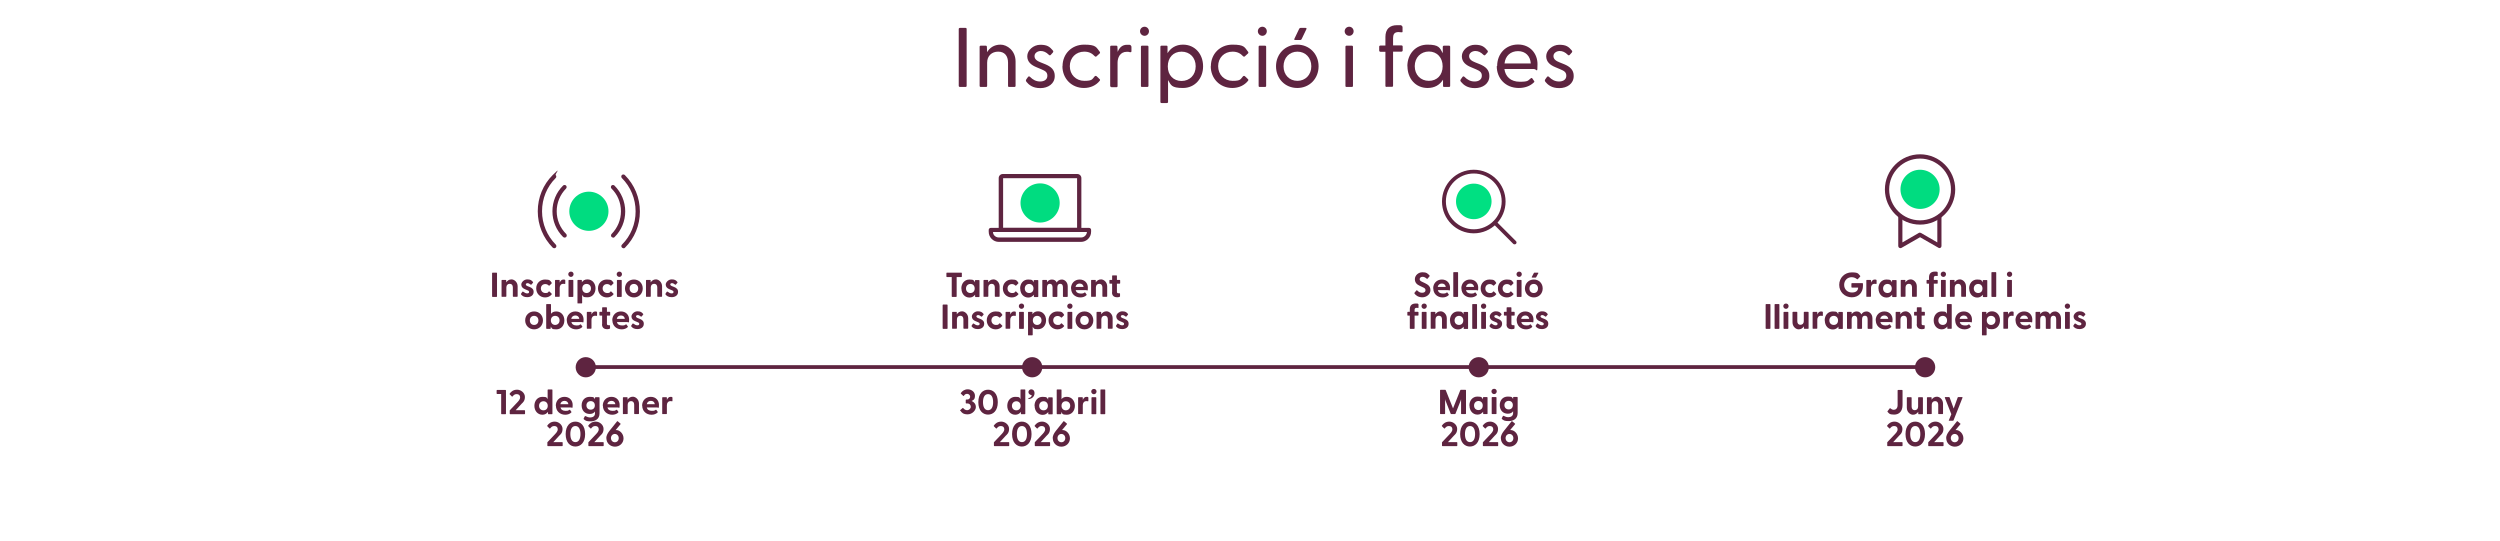 <?xml version="1.0" encoding="UTF-8"?> <svg xmlns="http://www.w3.org/2000/svg" id="Capa_1" version="1.1" viewBox="0 0 1926.5 416.7"><defs><style> .st0 { fill: #5e2440; } .st1 { fill: #00dc80; } .st2 { isolation: isolate; } .st3 { fill: #5e2340; } .st4 { fill: #00e082; } </style></defs><g><rect class="st0" x="446.5" y="281.4" width="1040" height="2.9"></rect><g class="st2"><g class="st2"><path class="st0" d="M379.6,228.8c-.2,0-.4-.2-.4-.4v-17.9c0-.2.2-.4.4-.4h3c.2,0,.4.2.4.4v17.9c0,.2-.2.4-.4.4h-3Z"></path><path class="st0" d="M386.9,228.8c-.2,0-.4-.2-.4-.4v-12.3c0-.2.2-.4.4-.4h2.8c.2,0,.4.1.4.4v1.5c.9-1.3,2.1-2.3,4.1-2.3s4.7,2,4.7,5.4v7.6c0,.2-.2.4-.4.4h-2.9c-.2,0-.4-.2-.4-.4v-6.8c0-1.8-.9-2.8-2.4-2.8s-2.6,1-2.6,2.8v6.8c0,.2-.2.4-.4.4h-2.9Z"></path><path class="st0" d="M401.6,227c-.2-.2-.1-.5,0-.8l.9-1.3c.2-.3.5-.3.7-.1,1.1.8,2,1.3,3,1.3s1.5-.3,1.5-1.1-.4-1-1.4-1.4l-1.7-.7c-1.7-.7-2.9-1.8-2.9-3.6s2.1-4,4.6-4,3.3.7,4.4,2c.2.2.1.4,0,.6l-1.2,1.4c-.2.2-.4.2-.6,0-.9-.7-1.6-1.1-2.4-1.1s-1.3.5-1.3,1,.5,1,1.3,1.3l1.8.7c1.7.7,3,1.8,2.9,3.8,0,2.6-2.3,4-4.9,4s-3.8-.9-4.9-2.2Z"></path><path class="st0" d="M413.2,222.2c0-3.9,2.9-6.8,6.8-6.8s4,.9,5.1,2.4c.2.2.1.4,0,.6l-1.6,1.6c-.2.2-.5.2-.7,0-.7-.7-1.5-1.1-2.6-1.1-2.1,0-3.4,1.5-3.4,3.4s1.4,3.5,3.5,3.5,1.8-.4,2.5-1.1c.2-.2.5-.2.7,0l1.6,1.6c.2.2.2.4,0,.6-1.1,1.4-2.9,2.3-5,2.3-4,0-6.9-3-6.9-6.9Z"></path><path class="st0" d="M428.1,228.8c-.2,0-.4-.2-.4-.4v-12.3c0-.2.2-.4.4-.4h2.8c.2,0,.4.1.4.4v1.7c.6-1.4,1.4-2.4,2.9-2.4s1,.2,1.2.3c.2.1.2.3.2.5v2.3c0,.3-.2.4-.5.3-.3,0-.6-.1-1-.1-1.8,0-2.8,1.3-2.8,3.1v6.5c0,.2-.2.4-.4.4h-2.9Z"></path><path class="st0" d="M437.9,211.3c0-1.1.9-2,2.1-2s2,.9,2,2-.9,2.1-2,2.1-2.1-.9-2.1-2.1ZM438.5,228.8c-.2,0-.4-.2-.4-.4v-12.3c0-.2.2-.4.4-.4h2.9c.2,0,.4.2.4.4v12.3c0,.2-.2.4-.4.4h-2.9Z"></path><path class="st0" d="M445.4,233.9c-.2,0-.4-.2-.4-.4v-17.4c0-.2.2-.4.4-.4h2.6c.2,0,.4.2.4.4v1.4c.9-1.4,2.3-2.2,4.3-2.2,3.7,0,6.2,3,6.2,6.9s-2.5,6.9-6.2,6.9-3.2-.7-4.1-1.9v6.2c0,.2-.2.4-.4.4h-2.9ZM455.4,222.3c0-2.1-1.4-3.5-3.4-3.5s-3.3,1.4-3.3,3.5,1.4,3.5,3.3,3.5,3.4-1.4,3.4-3.5Z"></path><path class="st0" d="M460.8,222.2c0-3.9,2.9-6.8,6.8-6.8s4,.9,5.1,2.4c.2.2.1.4,0,.6l-1.6,1.6c-.2.2-.5.2-.7,0-.7-.7-1.5-1.1-2.6-1.1-2.1,0-3.4,1.5-3.4,3.4s1.4,3.5,3.5,3.5,1.8-.4,2.5-1.1c.2-.2.5-.2.7,0l1.6,1.6c.2.2.2.4,0,.6-1.1,1.4-2.9,2.3-5,2.3-4,0-6.9-3-6.9-6.9Z"></path><path class="st0" d="M475.2,211.3c0-1.1.9-2,2.1-2s2,.9,2,2-.9,2.1-2,2.1-2.1-.9-2.1-2.1ZM475.8,228.8c-.2,0-.4-.2-.4-.4v-12.3c0-.2.2-.4.4-.4h2.9c.2,0,.4.2.4.4v12.3c0,.2-.2.4-.4.4h-2.9Z"></path><path class="st0" d="M481.6,222.3c0-3.9,2.9-6.9,6.9-6.9s6.8,3,6.8,6.9-2.9,6.9-6.8,6.9-6.9-3-6.9-6.9ZM491.8,222.3c0-2.1-1.4-3.5-3.3-3.5s-3.3,1.3-3.3,3.5,1.4,3.5,3.3,3.5,3.3-1.3,3.3-3.5Z"></path><path class="st0" d="M498.2,228.8c-.2,0-.4-.2-.4-.4v-12.3c0-.2.2-.4.4-.4h2.8c.2,0,.4.1.4.4v1.5c.9-1.3,2.1-2.3,4.1-2.3s4.7,2,4.7,5.4v7.6c0,.2-.2.4-.4.4h-2.9c-.2,0-.4-.2-.4-.4v-6.8c0-1.8-.9-2.8-2.4-2.8s-2.6,1-2.6,2.8v6.8c0,.2-.2.4-.4.4h-2.9Z"></path><path class="st0" d="M512.9,227c-.2-.2-.1-.5,0-.8l.9-1.3c.2-.3.5-.3.7-.1,1.1.8,2,1.3,3,1.3s1.5-.3,1.5-1.1-.4-1-1.4-1.4l-1.7-.7c-1.7-.7-2.9-1.8-2.9-3.6s2.1-4,4.6-4,3.3.7,4.4,2c.2.2.1.4,0,.6l-1.2,1.4c-.2.2-.4.2-.6,0-.9-.7-1.6-1.1-2.4-1.1s-1.3.5-1.3,1,.5,1,1.3,1.3l1.8.7c1.7.7,3,1.8,2.9,3.8,0,2.6-2.3,4-4.9,4s-3.8-.9-4.9-2.2Z"></path></g><g class="st2"><path class="st0" d="M404.7,246.9c0-3.9,2.9-6.9,6.9-6.9s6.8,3,6.8,6.9-2.9,6.9-6.8,6.9-6.9-3-6.9-6.9ZM414.9,246.9c0-2.1-1.4-3.5-3.3-3.5s-3.3,1.3-3.3,3.5,1.4,3.5,3.3,3.5,3.3-1.3,3.3-3.5Z"></path><path class="st0" d="M424.4,251.6v1.4c0,.2-.2.4-.5.4h-2.6c-.2,0-.4-.2-.4-.4v-18.3c0-.2.2-.4.4-.4h2.9c.2,0,.4.2.4.4v7.1c.9-1.2,2.2-1.8,4.1-1.8,3.7,0,6.2,3,6.2,6.9s-2.5,6.9-6.2,6.9-3.4-.8-4.3-2.2ZM431.2,246.9c0-2.1-1.4-3.5-3.4-3.5s-3.3,1.4-3.3,3.5,1.4,3.5,3.3,3.5,3.4-1.4,3.4-3.5Z"></path><path class="st0" d="M436.7,246.8c0-3.8,2.7-6.8,6.7-6.8s6.3,2.9,6.3,6.2-.3,2-1.4,2h-8c.4,1.7,1.8,2.6,3.9,2.6s2-.2,3-.8c.2-.1.3,0,.5.1l1,1.4c.1.2.1.4-.1.6-1.1,1.1-2.8,1.7-4.6,1.7-4.3,0-7.2-3-7.2-6.9ZM446.4,245.7c-.2-1.7-1.4-2.6-3-2.6s-2.9.9-3.2,2.6h6.2Z"></path><path class="st0" d="M452.6,253.4c-.2,0-.4-.2-.4-.4v-12.3c0-.2.2-.4.4-.4h2.8c.2,0,.4.1.4.4v1.7c.6-1.4,1.4-2.4,2.9-2.4s1,.2,1.2.3c.2.1.2.3.2.5v2.3c0,.3-.2.4-.5.3-.3,0-.6-.1-1-.1-1.8,0-2.8,1.3-2.8,3.1v6.5c0,.2-.2.4-.4.4h-2.9Z"></path><path class="st0" d="M464,249.9v-6.7h-1.7c-.2,0-.4-.2-.4-.4v-2.1c0-.2.2-.4.4-.4h1.7v-3.1c0-.2.2-.4.4-.4h2.9c.2,0,.4.2.4.4v3.1h2.1c.2,0,.4.2.4.4v2.1c0,.2-.2.4-.4.4h-2.1v6.3c0,.8.5,1.1,1.1,1.1s.5,0,.8,0c.3,0,.5.1.5.4v1.9c0,.6-1.3.8-2.2.8-2.1,0-4-1-4-3.8Z"></path><path class="st0" d="M471.8,246.8c0-3.8,2.7-6.8,6.7-6.8s6.3,2.9,6.3,6.2-.3,2-1.4,2h-8c.4,1.7,1.8,2.6,3.9,2.6s2-.2,3-.8c.2-.1.3,0,.5.1l1,1.4c.1.2.1.4-.1.6-1.1,1.1-2.8,1.7-4.6,1.7-4.3,0-7.2-3-7.2-6.9ZM481.5,245.7c-.2-1.7-1.4-2.6-3-2.6s-2.9.9-3.2,2.6h6.2Z"></path><path class="st0" d="M486.5,251.6c-.2-.2-.1-.5,0-.8l.9-1.3c.2-.3.5-.3.7-.1,1.1.8,2,1.3,3,1.3s1.5-.3,1.5-1.1-.4-1-1.4-1.4l-1.7-.7c-1.7-.7-2.9-1.8-2.9-3.6s2.1-4,4.6-4,3.3.7,4.4,2c.2.2.1.4,0,.6l-1.2,1.4c-.2.2-.4.2-.6,0-.9-.7-1.6-1.1-2.4-1.1s-1.3.5-1.3,1,.5,1,1.3,1.3l1.8.7c1.7.7,3,1.8,2.9,3.8,0,2.6-2.3,4-4.9,4s-3.8-.9-4.9-2.2Z"></path></g></g><g class="st2"><g class="st2"><path class="st0" d="M386.6,319.2c-.2,0-.4-.2-.4-.4v-15.2h-3.1c-.2,0-.4-.2-.4-.4v-2.3c0-.2.2-.4.4-.4h6.4c.2,0,.4.2.4.4v17.9c0,.2-.2.4-.4.4h-2.9Z"></path><path class="st0" d="M393.2,319.2c-.2,0-.4-.2-.4-.4v-2.3c0-.2,0-.3.2-.5l5.6-5.9c.8-.9,2.2-2.2,2.2-3.9s-1.1-2.5-2.7-2.5-2.4.9-3.1,1.8c-.2.2-.4.2-.6,0l-1.6-1.6c-.2-.2-.2-.4,0-.6,1-1.5,2.8-3,5.7-3s6,2.4,6,5.6-1.7,4.4-2.5,5.2l-4.6,5h6.8c.2,0,.4.2.4.4v2.3c0,.2-.2.4-.4.4h-10.8Z"></path><path class="st0" d="M411.8,312.7c0-3.9,2.5-6.9,6.2-6.9s3.2.7,4,1.8v-7.1c0-.2.2-.4.4-.4h2.9c.2,0,.4.2.4.4v18.3c0,.2-.2.4-.4.4h-2.6c-.2,0-.4-.2-.4-.4v-1.4c-1,1.3-2.4,2.2-4.3,2.2-3.7,0-6.2-3-6.2-6.9ZM422.1,312.7c0-2.1-1.4-3.5-3.3-3.5s-3.4,1.4-3.4,3.5,1.4,3.5,3.4,3.5,3.3-1.4,3.3-3.5Z"></path><path class="st0" d="M428.3,312.6c0-3.8,2.7-6.8,6.7-6.8s6.3,2.9,6.3,6.2-.3,2-1.4,2h-8c.4,1.7,1.8,2.6,3.9,2.6s2-.2,3-.8c.2-.1.3,0,.5.1l1,1.4c.1.2.1.4-.1.6-1.1,1.1-2.8,1.7-4.6,1.7-4.3,0-7.2-3-7.2-6.9ZM438,311.5c-.2-1.7-1.4-2.6-3-2.6s-2.9.9-3.2,2.6h6.2Z"></path><path class="st0" d="M450,323.2c-.3-.2-.3-.5-.2-.8l.8-1.5c.1-.3.4-.4.7-.2,1.1.6,2.3,1,3.5,1,1.8,0,3.7-.8,3.7-3.2v-1.4c-.8,1.2-2.2,1.9-4.1,1.9-3.7,0-6.2-2.7-6.2-6.6s2.5-6.6,6.2-6.6,3.3.7,4.1,1.9v-1.2c0-.2.2-.4.5-.4h2.6c.2,0,.4.2.4.4v12c0,4.7-3.7,6.2-6.9,6.2s-3.8-.5-5.1-1.5ZM458.4,312.4c0-2-1.3-3.3-3.2-3.3s-3.3,1.3-3.3,3.3,1.4,3.3,3.3,3.3,3.2-1.3,3.2-3.3Z"></path><path class="st0" d="M464.5,312.6c0-3.8,2.7-6.8,6.7-6.8s6.3,2.9,6.3,6.2-.3,2-1.4,2h-8c.4,1.7,1.8,2.6,3.9,2.6s2-.2,3-.8c.2-.1.3,0,.5.1l1,1.4c.1.2.1.4-.1.6-1.1,1.1-2.8,1.7-4.6,1.7-4.3,0-7.2-3-7.2-6.9ZM474.2,311.5c-.2-1.7-1.4-2.6-3-2.6s-2.9.9-3.2,2.6h6.2Z"></path><path class="st0" d="M480.4,319.2c-.2,0-.4-.2-.4-.4v-12.3c0-.2.2-.4.4-.4h2.8c.2,0,.4.1.4.4v1.5c.9-1.3,2.1-2.3,4.1-2.3s4.7,2,4.7,5.4v7.6c0,.2-.2.4-.4.4h-2.9c-.2,0-.4-.2-.4-.4v-6.8c0-1.8-.9-2.8-2.4-2.8s-2.6,1-2.6,2.8v6.8c0,.2-.2.4-.4.4h-2.9Z"></path><path class="st0" d="M494.8,312.6c0-3.8,2.7-6.8,6.7-6.8s6.3,2.9,6.3,6.2-.3,2-1.4,2h-8c.4,1.7,1.8,2.6,3.9,2.6s2-.2,3-.8c.2-.1.3,0,.5.1l1,1.4c.1.2.1.4-.1.6-1.1,1.1-2.8,1.7-4.6,1.7-4.3,0-7.2-3-7.2-6.9ZM504.6,311.5c-.2-1.7-1.4-2.6-3-2.6s-2.9.9-3.2,2.6h6.2Z"></path><path class="st0" d="M510.7,319.2c-.2,0-.4-.2-.4-.4v-12.3c0-.2.2-.4.4-.4h2.8c.2,0,.4.1.4.4v1.7c.6-1.4,1.4-2.4,2.9-2.4s1,.2,1.2.3c.2.1.2.3.2.5v2.3c0,.3-.2.4-.5.3-.3,0-.6-.1-1-.1-1.8,0-2.8,1.3-2.8,3.1v6.5c0,.2-.2.4-.4.4h-2.9Z"></path></g><g class="st2"><path class="st0" d="M422.2,343.8c-.2,0-.4-.2-.4-.4v-2.3c0-.2,0-.3.2-.5l5.6-5.9c.8-.9,2.2-2.2,2.2-3.9s-1.1-2.5-2.7-2.5-2.4.9-3.1,1.8c-.2.2-.4.2-.6,0l-1.6-1.6c-.2-.2-.2-.4,0-.6,1-1.5,2.8-3,5.7-3s6,2.4,6,5.6-1.7,4.4-2.5,5.2l-4.6,5h6.8c.2,0,.4.2.4.4v2.3c0,.2-.2.4-.4.4h-10.8Z"></path><path class="st0" d="M435.9,334.5c0-6.7,3.6-9.6,7.5-9.6s7.5,2.9,7.5,9.6-3.6,9.6-7.5,9.6-7.5-2.9-7.5-9.6ZM447.3,334.5c0-3.6-1.2-6.2-3.9-6.2s-3.9,2.6-3.9,6.2,1.2,6.2,3.9,6.2,3.9-2.6,3.9-6.2Z"></path><path class="st0" d="M453.8,343.8c-.2,0-.4-.2-.4-.4v-2.3c0-.2,0-.3.2-.5l5.6-5.9c.8-.9,2.2-2.2,2.2-3.9s-1.1-2.5-2.7-2.5-2.4.9-3.1,1.8c-.2.2-.4.2-.6,0l-1.6-1.6c-.2-.2-.2-.4,0-.6,1-1.5,2.8-3,5.7-3s6,2.4,6,5.6-1.7,4.4-2.5,5.2l-4.6,5h6.8c.2,0,.4.2.4.4v2.3c0,.2-.2.4-.4.4h-10.8Z"></path><path class="st0" d="M467.2,337.7c0-1.7.7-3.4,2.3-5.5l6-7.5c.2-.2.3-.3.6,0l2,1.7c.2.2.3.3,0,.6l-3.7,4.4c.1,0,.3,0,.5,0,2.7,0,5.6,2.8,5.6,6.4s-2.9,6.4-6.6,6.4-6.6-2.8-6.6-6.4ZM476.8,337.6c0-1.8-1.3-3.2-3-3.2s-3,1.4-3,3.2,1.3,3.2,3,3.2,3-1.3,3-3.2Z"></path></g></g><g><path class="st0" d="M833.1,186.4h-63.4c-4.3,0-7.8-3.5-7.8-7.8v-1.4c0-.9.7-1.6,1.6-1.6h6.1v-38.4c0-1.7,1.4-3.1,3.1-3.1h57.5c1.7,0,3.1,1.4,3.1,3.1v38.4h5.9c.9,0,1.6.7,1.6,1.6v1.4c0,4.3-3.5,7.8-7.8,7.8h.1ZM765.2,178.8c0,2.4,2.1,4.2,4.5,4.2h63.4c2.4,0,4.3-1.9,4.5-4.2h-72.4ZM773,175.5h57v-38.2h-57v38.2Z"></path><path class="st1" d="M801.5,171.5c8.3,0,15.1-6.8,15.1-15.1s-6.8-15.1-15.1-15.1-15.1,6.8-15.1,15.1,6.8,15.1,15.1,15.1Z"></path></g><g class="st2"><g class="st2"><path class="st0" d="M1090,226.2c-.1-.2-.1-.4,0-.6l1.5-1.8c.2-.2.4-.2.6,0,1.2,1.2,2.2,1.8,3.8,1.8s2.6-.7,2.6-2-.9-1.7-2.2-2.3l-2.3-1.1c-2-.9-3.7-2.3-3.7-5.1s2.6-5.3,5.8-5.3,4,.9,5.5,2.5c.2.2.2.4,0,.6l-1.5,1.8c-.2.2-.4.3-.6.1-1.1-1-2.1-1.5-3.3-1.5s-2.2.7-2.2,1.8.7,1.5,2.2,2.2l1.9.9c2,1,4.2,2.2,4.2,5.4s-3.1,5.5-6.2,5.5-5-1.4-6.1-2.9Z"></path><path class="st0" d="M1104.4,222.2c0-3.8,2.7-6.8,6.7-6.8s6.3,2.9,6.3,6.2-.3,2-1.4,2h-8c.4,1.7,1.8,2.6,3.9,2.6s2-.2,3-.8c.2-.1.3,0,.5.1l1,1.4c.1.2.1.4-.1.6-1.1,1.1-2.8,1.7-4.6,1.7-4.3,0-7.2-3-7.2-6.9ZM1114.1,221.1c-.2-1.7-1.4-2.6-3-2.6s-2.9.9-3.2,2.6h6.2Z"></path><path class="st0" d="M1120.3,228.8c-.2,0-.4-.2-.4-.4v-18.3c0-.2.2-.4.4-.4h2.9c.2,0,.4.2.4.4v18.3c0,.2-.2.4-.4.4h-2.9Z"></path><path class="st0" d="M1126.1,222.2c0-3.8,2.7-6.8,6.7-6.8s6.3,2.9,6.3,6.2-.3,2-1.4,2h-8c.4,1.7,1.8,2.6,3.9,2.6s2-.2,3-.8c.2-.1.3,0,.5.1l1,1.4c.1.2.1.4-.1.6-1.1,1.1-2.8,1.7-4.6,1.7-4.3,0-7.2-3-7.2-6.9ZM1135.9,221.1c-.2-1.7-1.4-2.6-3-2.6s-2.9.9-3.2,2.6h6.2Z"></path><path class="st0" d="M1141,222.2c0-3.9,2.9-6.8,6.8-6.8s4,.9,5.1,2.4c.2.2.1.4,0,.6l-1.6,1.6c-.2.2-.5.2-.7,0-.7-.7-1.5-1.1-2.6-1.1-2.1,0-3.4,1.5-3.4,3.4s1.4,3.5,3.5,3.5,1.8-.4,2.5-1.1c.2-.2.5-.2.7,0l1.6,1.6c.2.2.2.4,0,.6-1.1,1.4-2.9,2.3-5,2.3-4,0-6.9-3-6.9-6.9Z"></path><path class="st0" d="M1154.3,222.2c0-3.9,2.9-6.8,6.8-6.8s4,.9,5.1,2.4c.2.2.1.4,0,.6l-1.6,1.6c-.2.2-.5.2-.7,0-.7-.7-1.5-1.1-2.6-1.1-2.1,0-3.4,1.5-3.4,3.4s1.4,3.5,3.5,3.5,1.8-.4,2.5-1.1c.2-.2.5-.2.7,0l1.6,1.6c.2.2.2.4,0,.6-1.1,1.4-2.9,2.3-5,2.3-4,0-6.9-3-6.9-6.9Z"></path><path class="st0" d="M1168.6,211.3c0-1.1.9-2,2.1-2s2,.9,2,2-.9,2.1-2,2.1-2.1-.9-2.1-2.1ZM1169.2,228.8c-.2,0-.4-.2-.4-.4v-12.3c0-.2.2-.4.4-.4h2.9c.2,0,.4.2.4.4v12.3c0,.2-.2.4-.4.4h-2.9Z"></path><path class="st0" d="M1175.1,222.3c0-3.9,2.9-6.9,6.9-6.9s6.8,3,6.8,6.9-2.9,6.9-6.8,6.9-6.9-3-6.9-6.9ZM1185.2,222.3c0-2.1-1.4-3.5-3.3-3.5s-3.3,1.3-3.3,3.5,1.4,3.5,3.3,3.5,3.3-1.3,3.3-3.5ZM1180.7,213.9c-.3,0-.5-.2-.3-.5l1.6-3c.1-.2.2-.3.5-.3h2.6c.3,0,.5.2.3.5l-1.6,3c-.1.2-.2.3-.5.3h-2.6Z"></path></g><g class="st2"><path class="st0" d="M1086.8,253.4c-.2,0-.4-.2-.4-.4v-9.8h-1.5c-.2,0-.4-.2-.4-.4v-2.1c0-.2.2-.4.4-.4h1.5v-2c0-3,1.7-4.4,4.5-4.4s1.3,0,2,.4c.2,0,.2.2.2.4v2.4c0,.2-.2.2-.3.2-.4,0-.8-.1-1.1-.1-1.3,0-1.6.7-1.6,1.6v1.5h2.6c.2,0,.4.2.4.4v2.1c0,.2-.2.4-.4.4h-2.6v9.8c0,.2-.2.4-.4.4h-2.9Z"></path><path class="st0" d="M1095.4,235.9c0-1.1.9-2,2.1-2s2,.9,2,2-.9,2.1-2,2.1-2.1-.9-2.1-2.1ZM1096,253.4c-.2,0-.4-.2-.4-.4v-12.3c0-.2.2-.4.4-.4h2.9c.2,0,.4.2.4.4v12.3c0,.2-.2.4-.4.4h-2.9Z"></path><path class="st0" d="M1102.9,253.4c-.2,0-.4-.2-.4-.4v-12.3c0-.2.2-.4.4-.4h2.8c.2,0,.4.1.4.4v1.5c.9-1.3,2.1-2.3,4.1-2.3s4.7,2,4.7,5.4v7.6c0,.2-.2.4-.4.4h-2.9c-.2,0-.4-.2-.4-.4v-6.8c0-1.8-.9-2.8-2.4-2.8s-2.6,1-2.6,2.8v6.8c0,.2-.2.4-.4.4h-2.9Z"></path><path class="st0" d="M1117.3,246.9c0-3.9,2.5-6.9,6.2-6.9s3.4.8,4.3,2.2v-1.4c0-.2.2-.4.5-.4h2.6c.2,0,.4.2.4.4v12.3c0,.2-.2.4-.4.4h-2.6c-.2,0-.4-.2-.4-.4v-1.4c-1,1.3-2.4,2.2-4.3,2.2-3.7,0-6.2-3-6.2-6.9ZM1127.6,246.9c0-2.1-1.4-3.5-3.3-3.5s-3.4,1.4-3.4,3.5,1.4,3.5,3.4,3.5,3.3-1.4,3.3-3.5Z"></path><path class="st0" d="M1134.9,253.4c-.2,0-.4-.2-.4-.4v-18.3c0-.2.2-.4.4-.4h2.9c.2,0,.4.2.4.4v18.3c0,.2-.2.4-.4.4h-2.9Z"></path><path class="st0" d="M1141.2,235.9c0-1.1.9-2,2.1-2s2,.9,2,2-.9,2.1-2,2.1-2.1-.9-2.1-2.1ZM1141.8,253.4c-.2,0-.4-.2-.4-.4v-12.3c0-.2.2-.4.4-.4h2.9c.2,0,.4.2.4.4v12.3c0,.2-.2.4-.4.4h-2.9Z"></path><path class="st0" d="M1147.9,251.6c-.2-.2-.1-.5,0-.8l.9-1.3c.2-.3.5-.3.7-.1,1.1.8,2,1.3,3,1.3s1.5-.3,1.5-1.1-.4-1-1.4-1.4l-1.7-.7c-1.7-.7-2.9-1.8-2.9-3.6s2.1-4,4.6-4,3.3.7,4.4,2c.2.2.1.4,0,.6l-1.2,1.4c-.2.2-.4.2-.6,0-.9-.7-1.6-1.1-2.4-1.1s-1.3.5-1.3,1,.5,1,1.3,1.3l1.8.7c1.7.7,3,1.8,2.9,3.8,0,2.6-2.3,4-4.9,4s-3.8-.9-4.9-2.2Z"></path><path class="st0" d="M1161,249.9v-6.7h-1.7c-.2,0-.4-.2-.4-.4v-2.1c0-.2.2-.4.4-.4h1.7v-3.1c0-.2.2-.4.4-.4h2.9c.2,0,.4.2.4.4v3.1h2.1c.2,0,.4.2.4.4v2.1c0,.2-.2.4-.4.4h-2.1v6.3c0,.8.5,1.1,1.1,1.1s.5,0,.8,0c.3,0,.5.1.5.4v1.9c0,.6-1.3.8-2.2.8-2.1,0-4-1-4-3.8Z"></path><path class="st0" d="M1168.7,246.8c0-3.8,2.7-6.8,6.7-6.8s6.3,2.9,6.3,6.2-.3,2-1.4,2h-8c.4,1.7,1.8,2.6,3.9,2.6s2-.2,3-.8c.2-.1.3,0,.5.1l1,1.4c.1.2.1.4-.1.6-1.1,1.1-2.8,1.7-4.6,1.7-4.3,0-7.2-3-7.2-6.9ZM1178.4,245.7c-.2-1.7-1.4-2.6-3-2.6s-2.9.9-3.2,2.6h6.2Z"></path><path class="st0" d="M1183.5,251.6c-.2-.2-.1-.5,0-.8l.9-1.3c.2-.3.5-.3.7-.1,1.1.8,2,1.3,3,1.3s1.5-.3,1.5-1.1-.4-1-1.4-1.4l-1.7-.7c-1.7-.7-2.9-1.8-2.9-3.6s2.1-4,4.6-4,3.3.7,4.4,2c.2.2.1.4,0,.6l-1.2,1.4c-.2.2-.4.2-.6,0-.9-.7-1.6-1.1-2.4-1.1s-1.3.5-1.3,1,.5,1,1.3,1.3l1.8.7c1.7.7,3,1.8,2.9,3.8,0,2.6-2.3,4-4.9,4s-3.8-.9-4.9-2.2Z"></path></g></g><g class="st2"><g class="st2"><path class="st0" d="M1454.6,317.5c-.2-.2-.2-.5,0-.7l1.6-2.1c.1-.2.4-.2.6,0,.5.4,1.3,1.1,2.6,1.1s2.9-1,2.9-3.6v-11.3c0-.2.2-.4.4-.4h3c.2,0,.4.2.4.4v11.2c0,5-2.8,7.4-6.5,7.4s-4-1-4.9-2Z"></path><path class="st0" d="M1469.4,314.1v-7.6c0-.2.2-.4.4-.4h2.9c.2,0,.4.2.4.4v6.8c0,1.8.9,2.8,2.4,2.8s2.6-1,2.6-2.8v-6.8c0-.2.2-.4.4-.4h2.9c.2,0,.4.2.4.4v12.3c0,.2-.2.4-.4.4h-2.8c-.2,0-.4-.1-.4-.4v-1.5c-.9,1.3-2.1,2.3-4.1,2.3s-4.7-2-4.7-5.4Z"></path><path class="st0" d="M1485.3,319.2c-.2,0-.4-.2-.4-.4v-12.3c0-.2.2-.4.4-.4h2.8c.2,0,.4.1.4.4v1.5c.9-1.3,2.1-2.3,4.1-2.3s4.7,2,4.7,5.4v7.6c0,.2-.2.4-.4.4h-2.9c-.2,0-.4-.2-.4-.4v-6.8c0-1.8-.9-2.8-2.4-2.8s-2.6,1-2.6,2.8v6.8c0,.2-.2.4-.4.4h-2.9Z"></path><path class="st0" d="M1502.1,324.3c-.3,0-.5-.2-.3-.5l1.9-4.6-5-12.7c-.1-.3,0-.5.3-.5h2.9c.2,0,.4.1.5.3l3.1,8.5,3.1-8.5c0-.2.3-.3.5-.3h2.9c.3,0,.4.2.3.5l-6.9,17.4c0,.2-.3.3-.5.3h-2.8Z"></path></g></g><g class="st2"><g class="st2"><path class="st0" d="M1417.3,219.5c0-5.5,4.3-9.6,9.6-9.6s4.9,1,6.5,2.6c.2.2.2.4,0,.7l-1.8,1.9c-.2.2-.4.2-.6,0-1.1-.9-2.5-1.5-4.1-1.5-3.3,0-5.8,2.5-5.8,5.9s2.5,5.9,6,5.9,4.7-1.7,4.8-3.8h-4.8c-.2,0-.4-.2-.4-.4v-2.6c0-.2.2-.4.4-.4h8.1c.2,0,.4.2.4.4v1.7c0,4.9-3.2,8.8-8.6,8.8s-9.7-4.1-9.7-9.6Z"></path><path class="st0" d="M1438.6,228.8c-.2,0-.4-.2-.4-.4v-12.3c0-.2.2-.4.4-.4h2.8c.2,0,.4.1.4.4v1.7c.6-1.4,1.4-2.4,2.9-2.4s1,.2,1.2.3c.2.1.2.3.2.5v2.3c0,.3-.2.4-.5.3-.3,0-.6-.1-1-.1-1.8,0-2.8,1.3-2.8,3.1v6.5c0,.2-.2.4-.4.4h-2.9Z"></path><path class="st0" d="M1447.5,222.3c0-3.9,2.5-6.9,6.2-6.9s3.4.8,4.3,2.2v-1.4c0-.2.2-.4.5-.4h2.6c.2,0,.4.2.4.4v12.3c0,.2-.2.4-.4.4h-2.6c-.2,0-.4-.2-.4-.4v-1.4c-1,1.3-2.4,2.2-4.3,2.2-3.7,0-6.2-3-6.2-6.9ZM1457.8,222.3c0-2.1-1.4-3.5-3.3-3.5s-3.4,1.4-3.4,3.5,1.4,3.5,3.4,3.5,3.3-1.4,3.3-3.5Z"></path><path class="st0" d="M1465.1,228.8c-.2,0-.4-.2-.4-.4v-12.3c0-.2.2-.4.4-.4h2.8c.2,0,.4.1.4.4v1.5c.9-1.3,2.1-2.3,4.1-2.3s4.7,2,4.7,5.4v7.6c0,.2-.2.4-.4.4h-2.9c-.2,0-.4-.2-.4-.4v-6.8c0-1.8-.9-2.8-2.4-2.8s-2.6,1-2.6,2.8v6.8c0,.2-.2.4-.4.4h-2.9Z"></path><path class="st0" d="M1486.9,228.8c-.2,0-.4-.2-.4-.4v-9.8h-1.5c-.2,0-.4-.2-.4-.4v-2.1c0-.2.2-.4.4-.4h1.5v-2c0-3,1.7-4.4,4.5-4.4s1.3,0,2,.4c.2,0,.2.2.2.4v2.4c0,.2-.2.2-.3.2-.4,0-.8-.1-1.1-.1-1.3,0-1.6.7-1.6,1.6v1.5h2.6c.2,0,.4.2.4.4v2.1c0,.2-.2.4-.4.4h-2.6v9.8c0,.2-.2.4-.4.4h-2.9Z"></path><path class="st0" d="M1495.5,211.3c0-1.1.9-2,2.1-2s2,.9,2,2-.9,2.1-2,2.1-2.1-.9-2.1-2.1ZM1496.1,228.8c-.2,0-.4-.2-.4-.4v-12.3c0-.2.2-.4.4-.4h2.9c.2,0,.4.2.4.4v12.3c0,.2-.2.4-.4.4h-2.9Z"></path><path class="st0" d="M1503,228.8c-.2,0-.4-.2-.4-.4v-12.3c0-.2.2-.4.4-.4h2.8c.2,0,.4.1.4.4v1.5c.9-1.3,2.1-2.3,4.1-2.3s4.7,2,4.7,5.4v7.6c0,.2-.2.4-.4.4h-2.9c-.2,0-.4-.2-.4-.4v-6.8c0-1.8-.9-2.8-2.4-2.8s-2.6,1-2.6,2.8v6.8c0,.2-.2.4-.4.4h-2.9Z"></path><path class="st0" d="M1517.4,222.3c0-3.9,2.5-6.9,6.2-6.9s3.4.8,4.3,2.2v-1.4c0-.2.2-.4.5-.4h2.6c.2,0,.4.2.4.4v12.3c0,.2-.2.4-.4.4h-2.6c-.2,0-.4-.2-.4-.4v-1.4c-1,1.3-2.4,2.2-4.3,2.2-3.7,0-6.2-3-6.2-6.9ZM1527.7,222.3c0-2.1-1.4-3.5-3.3-3.5s-3.4,1.4-3.4,3.5,1.4,3.5,3.4,3.5,3.3-1.4,3.3-3.5Z"></path><path class="st0" d="M1535,228.8c-.2,0-.4-.2-.4-.4v-18.3c0-.2.2-.4.4-.4h2.9c.2,0,.4.2.4.4v18.3c0,.2-.2.4-.4.4h-2.9Z"></path><path class="st0" d="M1546.5,211.3c0-1.1.9-2,2.1-2s2,.9,2,2-.9,2.1-2,2.1-2.1-.9-2.1-2.1ZM1547.1,228.8c-.2,0-.4-.2-.4-.4v-12.3c0-.2.2-.4.4-.4h2.9c.2,0,.4.2.4.4v12.3c0,.2-.2.4-.4.4h-2.9Z"></path></g><g class="st2"><path class="st0" d="M1361,253.4c-.2,0-.4-.2-.4-.4v-18.3c0-.2.2-.4.4-.4h2.9c.2,0,.4.2.4.4v18.3c0,.2-.2.4-.4.4h-2.9Z"></path><path class="st0" d="M1367.9,253.4c-.2,0-.4-.2-.4-.4v-18.3c0-.2.2-.4.4-.4h2.9c.2,0,.4.2.4.4v18.3c0,.2-.2.4-.4.4h-2.9Z"></path><path class="st0" d="M1374.2,235.9c0-1.1.9-2,2.1-2s2,.9,2,2-.9,2.1-2,2.1-2.1-.9-2.1-2.1ZM1374.8,253.4c-.2,0-.4-.2-.4-.4v-12.3c0-.2.2-.4.4-.4h2.9c.2,0,.4.2.4.4v12.3c0,.2-.2.4-.4.4h-2.9Z"></path><path class="st0" d="M1381.3,248.3v-7.6c0-.2.2-.4.4-.4h2.9c.2,0,.4.2.4.4v6.8c0,1.8.9,2.8,2.4,2.8s2.6-1,2.6-2.8v-6.8c0-.2.2-.4.4-.4h2.9c.2,0,.4.2.4.4v12.3c0,.2-.2.4-.4.4h-2.8c-.2,0-.4-.1-.4-.4v-1.5c-.9,1.3-2.1,2.3-4.1,2.3s-4.7-2-4.7-5.4Z"></path><path class="st0" d="M1397.2,253.4c-.2,0-.4-.2-.4-.4v-12.3c0-.2.2-.4.4-.4h2.8c.2,0,.4.1.4.4v1.7c.6-1.4,1.4-2.4,2.9-2.4s1,.2,1.2.3c.2.1.2.3.2.5v2.3c0,.3-.2.4-.5.3-.3,0-.6-.1-1-.1-1.8,0-2.8,1.3-2.8,3.1v6.5c0,.2-.2.4-.4.4h-2.9Z"></path><path class="st0" d="M1406.1,246.9c0-3.9,2.5-6.9,6.2-6.9s3.4.8,4.3,2.2v-1.4c0-.2.2-.4.5-.4h2.6c.2,0,.4.2.4.4v12.3c0,.2-.2.4-.4.4h-2.6c-.2,0-.4-.2-.4-.4v-1.4c-1,1.3-2.4,2.2-4.3,2.2-3.7,0-6.2-3-6.2-6.9ZM1416.4,246.9c0-2.1-1.4-3.5-3.3-3.5s-3.4,1.4-3.4,3.5,1.4,3.5,3.4,3.5,3.3-1.4,3.3-3.5Z"></path><path class="st0" d="M1423.7,253.4c-.2,0-.4-.2-.4-.4v-12.3c0-.2.2-.4.4-.4h2.8c.2,0,.4.1.4.4v1.4c.8-1.2,2-2.1,3.8-2.1s3,.8,3.7,2.3c.7-1.3,2-2.3,4-2.3s4.5,1.9,4.5,5.3v7.7c0,.2-.2.4-.4.4h-2.9c-.2,0-.4-.2-.4-.4v-6.9c0-1.8-.6-2.8-2.1-2.8s-2.2,1-2.2,2.8v6.9c0,.2-.2.4-.4.4h-2.9c-.3,0-.4-.2-.4-.4v-6.9c0-1.8-.7-2.8-2.1-2.8s-2.2,1-2.2,2.8v6.9c0,.2-.2.4-.4.4h-2.9Z"></path><path class="st0" d="M1445.4,246.8c0-3.8,2.7-6.8,6.7-6.8s6.3,2.9,6.3,6.2-.3,2-1.4,2h-8c.4,1.7,1.8,2.6,3.9,2.6s2-.2,3-.8c.2-.1.3,0,.5.1l1,1.4c.1.2.1.4-.1.6-1.1,1.1-2.8,1.7-4.6,1.7-4.3,0-7.2-3-7.2-6.9ZM1455.1,245.7c-.2-1.7-1.4-2.6-3-2.6s-2.9.9-3.2,2.6h6.2Z"></path><path class="st0" d="M1461.2,253.4c-.2,0-.4-.2-.4-.4v-12.3c0-.2.2-.4.4-.4h2.8c.2,0,.4.1.4.4v1.5c.9-1.3,2.1-2.3,4.1-2.3s4.7,2,4.7,5.4v7.6c0,.2-.2.4-.4.4h-2.9c-.2,0-.4-.2-.4-.4v-6.8c0-1.8-.9-2.8-2.4-2.8s-2.6,1-2.6,2.8v6.8c0,.2-.2.4-.4.4h-2.9Z"></path><path class="st0" d="M1477.1,249.9v-6.7h-1.7c-.2,0-.4-.2-.4-.4v-2.1c0-.2.2-.4.4-.4h1.7v-3.1c0-.2.2-.4.4-.4h2.9c.2,0,.4.2.4.4v3.1h2.1c.2,0,.4.2.4.4v2.1c0,.2-.2.4-.4.4h-2.1v6.3c0,.8.5,1.1,1.1,1.1s.5,0,.8,0c.3,0,.5.1.5.4v1.9c0,.6-1.3.8-2.2.8-2.1,0-4-1-4-3.8Z"></path><path class="st0" d="M1490.1,246.9c0-3.9,2.5-6.9,6.2-6.9s3.2.7,4,1.8v-7.1c0-.2.2-.4.4-.4h2.9c.2,0,.4.2.4.4v18.3c0,.2-.2.4-.4.4h-2.6c-.2,0-.4-.2-.4-.4v-1.4c-1,1.3-2.4,2.2-4.3,2.2-3.7,0-6.2-3-6.2-6.9ZM1500.4,246.9c0-2.1-1.4-3.5-3.3-3.5s-3.4,1.4-3.4,3.5,1.4,3.5,3.4,3.5,3.3-1.4,3.3-3.5Z"></path><path class="st0" d="M1506.6,246.8c0-3.8,2.7-6.8,6.7-6.8s6.3,2.9,6.3,6.2-.3,2-1.4,2h-8c.4,1.7,1.8,2.6,3.9,2.6s2-.2,3-.8c.2-.1.3,0,.5.1l1,1.4c.1.2.1.4-.1.6-1.1,1.1-2.8,1.7-4.6,1.7-4.3,0-7.2-3-7.2-6.9ZM1516.3,245.7c-.2-1.7-1.4-2.6-3-2.6s-2.9.9-3.2,2.6h6.2Z"></path><path class="st0" d="M1527.7,258.5c-.2,0-.4-.2-.4-.4v-17.4c0-.2.2-.4.4-.4h2.6c.2,0,.4.2.4.4v1.4c.9-1.4,2.3-2.2,4.3-2.2,3.7,0,6.2,3,6.2,6.9s-2.5,6.9-6.2,6.9-3.2-.7-4.1-1.9v6.2c0,.2-.2.4-.4.4h-2.9ZM1537.7,246.9c0-2.1-1.4-3.5-3.4-3.5s-3.3,1.4-3.3,3.5,1.4,3.5,3.3,3.5,3.4-1.4,3.4-3.5Z"></path><path class="st0" d="M1544.2,253.4c-.2,0-.4-.2-.4-.4v-12.3c0-.2.2-.4.4-.4h2.8c.2,0,.4.1.4.4v1.7c.6-1.4,1.4-2.4,2.9-2.4s1,.2,1.2.3c.2.1.2.3.2.5v2.3c0,.3-.2.4-.5.3-.3,0-.6-.1-1-.1-1.8,0-2.8,1.3-2.8,3.1v6.5c0,.2-.2.4-.4.4h-2.9Z"></path><path class="st0" d="M1553.1,246.8c0-3.8,2.7-6.8,6.7-6.8s6.3,2.9,6.3,6.2-.3,2-1.4,2h-8c.4,1.7,1.8,2.6,3.9,2.6s2-.2,3-.8c.2-.1.3,0,.5.1l1,1.4c.1.2.1.4-.1.6-1.1,1.1-2.8,1.7-4.6,1.7-4.3,0-7.2-3-7.2-6.9ZM1562.8,245.7c-.2-1.7-1.4-2.6-3-2.6s-2.9.9-3.2,2.6h6.2Z"></path><path class="st0" d="M1569,253.4c-.2,0-.4-.2-.4-.4v-12.3c0-.2.2-.4.4-.4h2.8c.2,0,.4.1.4.4v1.4c.8-1.2,2-2.1,3.8-2.1s3,.8,3.7,2.3c.7-1.3,2-2.3,4-2.3s4.5,1.9,4.5,5.3v7.7c0,.2-.2.4-.4.4h-2.9c-.2,0-.4-.2-.4-.4v-6.9c0-1.8-.6-2.8-2.1-2.8s-2.2,1-2.2,2.8v6.9c0,.2-.2.4-.4.4h-2.9c-.3,0-.4-.2-.4-.4v-6.9c0-1.8-.7-2.8-2.1-2.8s-2.2,1-2.2,2.8v6.9c0,.2-.2.4-.4.4h-2.9Z"></path><path class="st0" d="M1591.1,235.9c0-1.1.9-2,2.1-2s2,.9,2,2-.9,2.1-2,2.1-2.1-.9-2.1-2.1ZM1591.7,253.4c-.2,0-.4-.2-.4-.4v-12.3c0-.2.2-.4.4-.4h2.9c.2,0,.4.2.4.4v12.3c0,.2-.2.4-.4.4h-2.9Z"></path><path class="st0" d="M1597.8,251.6c-.2-.2-.1-.5,0-.8l.9-1.3c.2-.3.5-.3.7-.1,1.1.8,2,1.3,3,1.3s1.5-.3,1.5-1.1-.4-1-1.4-1.4l-1.7-.7c-1.7-.7-2.9-1.8-2.9-3.6s2.1-4,4.6-4,3.3.7,4.4,2c.2.2.1.4,0,.6l-1.2,1.4c-.2.2-.4.2-.6,0-.9-.7-1.6-1.1-2.4-1.1s-1.3.5-1.3,1,.5,1,1.3,1.3l1.8.7c1.7.7,3,1.8,2.9,3.8,0,2.6-2.3,4-4.9,4s-3.8-.9-4.9-2.2Z"></path></g></g><g><path class="st1" d="M1479.6,161c8.3,0,15.1-6.8,15.1-15.1s-6.8-15.1-15.1-15.1-15.1,6.8-15.1,15.1,6.8,15.1,15.1,15.1Z"></path><path class="st0" d="M1479.6,173.1c-14.9,0-27.1-12.2-27.1-27.1s12.2-27.1,27.1-27.1,27.1,12.2,27.1,27.1-12.2,27.1-27.1,27.1ZM1479.6,122.2c-13.1,0-23.8,10.7-23.8,23.8s10.7,23.8,23.8,23.8,23.8-10.7,23.8-23.8-10.7-23.8-23.8-23.8Z"></path><path class="st0" d="M1494.7,191.2c-.3,0-.6,0-.8-.2l-14.3-8.2-14.3,8.2c-.5.3-1.1.3-1.7,0-.5-.3-.8-.8-.8-1.4v-22.6c0-.9.7-1.6,1.6-1.6s1.6.7,1.6,1.6v19.8l12.6-7.3c.5-.3,1.1-.3,1.7,0l12.6,7.3v-19.8c0-.9.7-1.6,1.6-1.6s1.6.7,1.6,1.6v22.6c0,.6-.3,1.1-.8,1.4-.3.1-.5.2-.8.2h.2Z"></path></g><g class="st2"><g class="st2"><path class="st0" d="M733.8,228.8c-.2,0-.4-.2-.4-.4v-14.9h-3.7c-.2,0-.4-.2-.4-.4v-2.6c0-.2.2-.4.4-.4h11.1c.2,0,.4.2.4.4v2.6c0,.2-.2.4-.4.4h-3.6v14.9c0,.2-.2.4-.4.4h-3Z"></path><path class="st0" d="M740.8,222.3c0-3.9,2.5-6.9,6.2-6.9s3.4.8,4.3,2.2v-1.4c0-.2.2-.4.5-.4h2.6c.2,0,.4.2.4.4v12.3c0,.2-.2.4-.4.4h-2.6c-.2,0-.4-.2-.4-.4v-1.4c-1,1.3-2.4,2.2-4.3,2.2-3.7,0-6.2-3-6.2-6.9ZM751.1,222.3c0-2.1-1.4-3.5-3.3-3.5s-3.4,1.4-3.4,3.5,1.4,3.5,3.4,3.5,3.3-1.4,3.3-3.5Z"></path><path class="st0" d="M758.3,228.8c-.2,0-.4-.2-.4-.4v-12.3c0-.2.2-.4.4-.4h2.8c.2,0,.4.1.4.4v1.5c.9-1.3,2.1-2.3,4.1-2.3s4.7,2,4.7,5.4v7.6c0,.2-.2.4-.4.4h-2.9c-.2,0-.4-.2-.4-.4v-6.8c0-1.8-.9-2.8-2.4-2.8s-2.6,1-2.6,2.8v6.8c0,.2-.2.4-.4.4h-2.9Z"></path><path class="st0" d="M772.8,222.2c0-3.9,2.9-6.8,6.8-6.8s4,.9,5.1,2.4c.2.2.1.4,0,.6l-1.6,1.6c-.2.2-.5.2-.7,0-.7-.7-1.5-1.1-2.6-1.1-2.1,0-3.4,1.5-3.4,3.4s1.4,3.5,3.5,3.5,1.8-.4,2.5-1.1c.2-.2.5-.2.7,0l1.6,1.6c.2.2.2.4,0,.6-1.1,1.4-2.9,2.3-5,2.3-4,0-6.9-3-6.9-6.9Z"></path><path class="st0" d="M786.1,222.3c0-3.9,2.5-6.9,6.2-6.9s3.4.8,4.3,2.2v-1.4c0-.2.2-.4.5-.4h2.6c.2,0,.4.2.4.4v12.3c0,.2-.2.4-.4.4h-2.6c-.2,0-.4-.2-.4-.4v-1.4c-1,1.3-2.4,2.2-4.3,2.2-3.7,0-6.2-3-6.2-6.9ZM796.4,222.3c0-2.1-1.4-3.5-3.3-3.5s-3.4,1.4-3.4,3.5,1.4,3.5,3.4,3.5,3.3-1.4,3.3-3.5Z"></path><path class="st0" d="M803.6,228.8c-.2,0-.4-.2-.4-.4v-12.3c0-.2.2-.4.4-.4h2.8c.2,0,.4.1.4.4v1.4c.8-1.2,2-2.1,3.8-2.1s3,.8,3.7,2.3c.7-1.3,2-2.3,4-2.3s4.5,1.9,4.5,5.3v7.7c0,.2-.2.4-.4.4h-2.9c-.2,0-.4-.2-.4-.4v-6.9c0-1.8-.6-2.8-2.1-2.8s-2.2,1-2.2,2.8v6.9c0,.2-.2.4-.4.4h-2.9c-.3,0-.4-.2-.4-.4v-6.9c0-1.8-.7-2.8-2.1-2.8s-2.2,1-2.2,2.8v6.9c0,.2-.2.4-.4.4h-2.9Z"></path><path class="st0" d="M825.3,222.2c0-3.8,2.7-6.8,6.7-6.8s6.3,2.9,6.3,6.2-.3,2-1.4,2h-8c.4,1.7,1.8,2.6,3.9,2.6s2-.2,3-.8c.2-.1.3,0,.5.1l1,1.4c.1.2.1.4-.1.6-1.1,1.1-2.8,1.7-4.6,1.7-4.3,0-7.2-3-7.2-6.9ZM835,221.1c-.2-1.7-1.4-2.6-3-2.6s-2.9.9-3.2,2.6h6.2Z"></path><path class="st0" d="M841.2,228.8c-.2,0-.4-.2-.4-.4v-12.3c0-.2.2-.4.4-.4h2.8c.2,0,.4.1.4.4v1.5c.9-1.3,2.1-2.3,4.1-2.3s4.7,2,4.7,5.4v7.6c0,.2-.2.4-.4.4h-2.9c-.2,0-.4-.2-.4-.4v-6.8c0-1.8-.9-2.8-2.4-2.8s-2.6,1-2.6,2.8v6.8c0,.2-.2.4-.4.4h-2.9Z"></path><path class="st0" d="M857,225.3v-6.7h-1.7c-.2,0-.4-.2-.4-.4v-2.1c0-.2.2-.4.4-.4h1.7v-3.1c0-.2.2-.4.4-.4h2.9c.2,0,.4.2.4.4v3.1h2.1c.2,0,.4.2.4.4v2.1c0,.2-.2.4-.4.4h-2.1v6.3c0,.8.5,1.1,1.1,1.1s.5,0,.8,0c.3,0,.5.1.5.4v1.9c0,.6-1.3.8-2.2.8-2.1,0-4-1-4-3.8Z"></path></g><g class="st2"><path class="st0" d="M726.8,253.4c-.2,0-.4-.2-.4-.4v-17.9c0-.2.2-.4.4-.4h3c.2,0,.4.2.4.4v17.9c0,.2-.2.4-.4.4h-3Z"></path><path class="st0" d="M734.1,253.4c-.2,0-.4-.2-.4-.4v-12.3c0-.2.2-.4.4-.4h2.8c.2,0,.4.1.4.4v1.5c.9-1.3,2.1-2.3,4.1-2.3s4.7,2,4.7,5.4v7.6c0,.2-.2.4-.4.4h-2.9c-.2,0-.4-.2-.4-.4v-6.8c0-1.8-.9-2.8-2.4-2.8s-2.6,1-2.6,2.8v6.8c0,.2-.2.4-.4.4h-2.9Z"></path><path class="st0" d="M748.8,251.6c-.2-.2-.1-.5,0-.8l.9-1.3c.2-.3.5-.3.7-.1,1.1.8,2,1.3,3,1.3s1.5-.3,1.5-1.1-.4-1-1.4-1.4l-1.7-.7c-1.7-.7-2.9-1.8-2.9-3.6s2.1-4,4.6-4,3.3.7,4.4,2c.2.2.1.4,0,.6l-1.2,1.4c-.2.2-.4.2-.6,0-.9-.7-1.6-1.1-2.4-1.1s-1.3.5-1.3,1,.5,1,1.3,1.3l1.8.7c1.7.7,3,1.8,2.9,3.8,0,2.6-2.3,4-4.9,4s-3.8-.9-4.9-2.2Z"></path><path class="st0" d="M760.4,246.8c0-3.9,2.9-6.8,6.8-6.8s4,.9,5.1,2.4c.2.2.1.4,0,.6l-1.6,1.6c-.2.2-.5.2-.7,0-.7-.7-1.5-1.1-2.6-1.1-2.1,0-3.4,1.5-3.4,3.4s1.4,3.5,3.5,3.5,1.8-.4,2.5-1.1c.2-.2.5-.2.7,0l1.6,1.6c.2.2.2.4,0,.6-1.1,1.4-2.9,2.3-5,2.3-4,0-6.9-3-6.9-6.9Z"></path><path class="st0" d="M775.3,253.4c-.2,0-.4-.2-.4-.4v-12.3c0-.2.2-.4.4-.4h2.8c.2,0,.4.1.4.4v1.7c.6-1.4,1.4-2.4,2.9-2.4s1,.2,1.2.3c.2.1.2.3.2.5v2.3c0,.3-.2.4-.5.3-.3,0-.6-.1-1-.1-1.8,0-2.8,1.3-2.8,3.1v6.5c0,.2-.2.4-.4.4h-2.9Z"></path><path class="st0" d="M785.1,235.9c0-1.1.9-2,2.1-2s2,.9,2,2-.9,2.1-2,2.1-2.1-.9-2.1-2.1ZM785.7,253.4c-.2,0-.4-.2-.4-.4v-12.3c0-.2.2-.4.4-.4h2.9c.2,0,.4.2.4.4v12.3c0,.2-.2.4-.4.4h-2.9Z"></path><path class="st0" d="M792.6,258.5c-.2,0-.4-.2-.4-.4v-17.4c0-.2.2-.4.4-.4h2.6c.2,0,.4.2.4.4v1.4c.9-1.4,2.3-2.2,4.3-2.2,3.7,0,6.2,3,6.2,6.9s-2.5,6.9-6.2,6.9-3.2-.7-4.1-1.9v6.2c0,.2-.2.4-.4.4h-2.9ZM802.6,246.9c0-2.1-1.4-3.5-3.4-3.5s-3.3,1.4-3.3,3.5,1.4,3.5,3.3,3.5,3.4-1.4,3.4-3.5Z"></path><path class="st0" d="M808,246.8c0-3.9,2.9-6.8,6.8-6.8s4,.9,5.1,2.4c.2.2.1.4,0,.6l-1.6,1.6c-.2.2-.5.2-.7,0-.7-.7-1.5-1.1-2.6-1.1-2.1,0-3.4,1.5-3.4,3.4s1.4,3.5,3.5,3.5,1.8-.4,2.5-1.1c.2-.2.5-.2.7,0l1.6,1.6c.2.2.2.4,0,.6-1.1,1.4-2.9,2.3-5,2.3-4,0-6.9-3-6.9-6.9Z"></path><path class="st0" d="M822.4,235.9c0-1.1.9-2,2.1-2s2,.9,2,2-.9,2.1-2,2.1-2.1-.9-2.1-2.1ZM823,253.4c-.2,0-.4-.2-.4-.4v-12.3c0-.2.2-.4.4-.4h2.9c.2,0,.4.2.4.4v12.3c0,.2-.2.4-.4.4h-2.9Z"></path><path class="st0" d="M828.8,246.9c0-3.9,2.9-6.9,6.9-6.9s6.8,3,6.8,6.9-2.9,6.9-6.8,6.9-6.9-3-6.9-6.9ZM839,246.9c0-2.1-1.4-3.5-3.3-3.5s-3.3,1.3-3.3,3.5,1.4,3.5,3.3,3.5,3.3-1.3,3.3-3.5Z"></path><path class="st0" d="M845.4,253.4c-.2,0-.4-.2-.4-.4v-12.3c0-.2.2-.4.4-.4h2.8c.2,0,.4.1.4.4v1.5c.9-1.3,2.1-2.3,4.1-2.3s4.7,2,4.7,5.4v7.6c0,.2-.2.4-.4.4h-2.9c-.2,0-.4-.2-.4-.4v-6.8c0-1.8-.9-2.8-2.4-2.8s-2.6,1-2.6,2.8v6.8c0,.2-.2.4-.4.4h-2.9Z"></path><path class="st0" d="M860.1,251.6c-.2-.2-.1-.5,0-.8l.9-1.3c.2-.3.5-.3.7-.1,1.1.8,2,1.3,3,1.3s1.5-.3,1.5-1.1-.4-1-1.4-1.4l-1.7-.7c-1.7-.7-2.9-1.8-2.9-3.6s2.1-4,4.6-4,3.3.7,4.4,2c.2.2.1.4,0,.6l-1.2,1.4c-.2.2-.4.2-.6,0-.9-.7-1.6-1.1-2.4-1.1s-1.3.5-1.3,1,.5,1,1.3,1.3l1.8.7c1.7.7,3,1.8,2.9,3.8,0,2.6-2.3,4-4.9,4s-3.8-.9-4.9-2.2Z"></path></g></g><g><path class="st1" d="M453.8,177.9c8.3,0,15.1-6.8,15.1-15.1s-6.8-15.1-15.1-15.1-15.1,6.8-15.1,15.1,6.8,15.1,15.1,15.1Z"></path><path class="st0" d="M435.1,183.1c-.4,0-.8-.2-1.2-.5-5.3-5.3-8.2-12.3-8.2-19.8s2.9-14.5,8.2-19.8c.6-.6,1.7-.6,2.3,0,.6.6.6,1.7,0,2.3-4.6,4.7-7.2,10.9-7.2,17.5s2.6,12.8,7.3,17.5c.6.6.6,1.7,0,2.3-.3.3-.7.5-1.2.5h0ZM472.5,183.1c-.4,0-.8-.2-1.2-.5-.6-.6-.6-1.7,0-2.3,4.6-4.7,7.2-10.9,7.2-17.5s-2.6-12.9-7.3-17.5c-.6-.6-.6-1.7,0-2.3s1.7-.6,2.3,0c5.3,5.3,8.3,12.4,8.3,19.9s-2.9,14.5-8.2,19.8c-.3.3-.7.5-1.2.5h.1Z"></path><path class="st0" d="M427.1,191.3c-.4,0-.8-.2-1.2-.5-7.4-7.5-11.5-17.4-11.5-28s4.1-20.5,11.5-27.9,1.7-.7,2.3,0c.6.6.7,1.7,0,2.3-6.8,6.8-10.5,15.9-10.5,25.6s3.8,18.8,10.6,25.7c.6.6.6,1.7,0,2.3-.3.3-.7.5-1.2.5h0ZM480.5,191.3c-.4,0-.8-.2-1.2-.5-.6-.6-.7-1.7,0-2.3,6.8-6.8,10.5-15.9,10.5-25.6s-3.8-18.9-10.6-25.7c-.6-.6-.6-1.7,0-2.3s1.7-.6,2.3,0c7.5,7.5,11.6,17.5,11.6,28.1s-4.1,20.5-11.5,27.9c-.3.3-.7.5-1.2.5h.1Z"></path></g><g><circle class="st0" cx="451.4" cy="283" r="7.8"></circle><circle class="st0" cx="1483.5" cy="283" r="7.8"></circle><circle class="st0" cx="1139.5" cy="283" r="7.8"></circle><circle class="st0" cx="795.4" cy="283" r="7.8"></circle></g><g><path class="st3" d="M1135.7,179.8c-13.5,0-24.5-11-24.5-24.5s11-24.5,24.5-24.5,24.5,11,24.5,24.5-11,24.5-24.5,24.5ZM1135.7,133.7c-11.9,0-21.5,9.7-21.5,21.5s9.7,21.5,21.5,21.5,21.5-9.7,21.5-21.5-9.7-21.5-21.5-21.5Z"></path><g><path class="st4" d="M1135.7,168.9c7.5,0,13.7-6.1,13.7-13.7s-6.1-13.7-13.7-13.7-13.7,6.1-13.7,13.7,6.1,13.7,13.7,13.7Z"></path><path class="st3" d="M1167.2,188.3c-.4,0-.8-.1-1.1-.4l-15.1-15.1c-.6-.6-.6-1.5,0-2.1s1.5-.6,2.1,0l15.1,15.1c.6.6.6,1.5,0,2.1-.3.3-.7.4-1.1.4h0Z"></path></g></g><g class="st2"><g class="st2"><path class="st0" d="M739.9,316.7c-.1-.2,0-.5,0-.6l1.8-1.6c.2-.2.4-.2.6,0,.7.9,1.6,1.6,3,1.6s2.8-1.2,2.8-2.6-.9-2.6-2.8-2.6h-.7c-.3,0-.4-.2-.4-.4v-2.2c0-.3.2-.4.4-.4h.7c1.6,0,2.3-1.1,2.3-2.2s-1-2.2-2.3-2.2-2,.6-2.5,1.5c-.2.3-.4.2-.6,0l-1.7-1.6c-.2-.1-.2-.3,0-.6,1-1.5,2.8-2.8,5.3-2.8s5.5,1.8,5.5,4.9-1.3,3.4-2.6,4.1c1.7.7,3.3,2.2,3.3,4.7s-2.8,5.6-6.3,5.6-4.6-1.3-5.6-2.8Z"></path><path class="st0" d="M753.9,309.9c0-6.7,3.6-9.6,7.5-9.6s7.5,2.9,7.5,9.6-3.6,9.6-7.5,9.6-7.5-2.9-7.5-9.6ZM765.3,309.9c0-3.6-1.2-6.2-3.9-6.2s-3.9,2.6-3.9,6.2,1.2,6.2,3.9,6.2,3.9-2.6,3.9-6.2Z"></path><path class="st0" d="M776.2,312.7c0-3.9,2.5-6.9,6.2-6.9s3.2.7,4,1.8v-7.1c0-.2.2-.4.4-.4h2.9c.2,0,.4.2.4.4v18.3c0,.2-.2.4-.4.4h-2.6c-.2,0-.4-.2-.4-.4v-1.4c-1,1.3-2.4,2.2-4.3,2.2-3.7,0-6.2-3-6.2-6.9ZM786.5,312.7c0-2.1-1.4-3.5-3.3-3.5s-3.4,1.4-3.4,3.5,1.4,3.5,3.4,3.5,3.3-1.4,3.3-3.5Z"></path><path class="st0" d="M792.6,306.7c1.9,0,3-2.3,2.1-2.3s-2.2-1-2.2-2.2,1-2.2,2.2-2.2,2.5.9,2.5,3c0,3-2.7,4.6-4.7,4.5v-.9Z"></path><path class="st0" d="M797.2,312.7c0-3.9,2.5-6.9,6.2-6.9s3.4.8,4.3,2.2v-1.4c0-.2.2-.4.5-.4h2.6c.2,0,.4.2.4.4v12.3c0,.2-.2.4-.4.4h-2.6c-.2,0-.4-.2-.4-.4v-1.4c-1,1.3-2.4,2.2-4.3,2.2-3.7,0-6.2-3-6.2-6.9ZM807.5,312.7c0-2.1-1.4-3.5-3.3-3.5s-3.4,1.4-3.4,3.5,1.4,3.5,3.4,3.5,3.3-1.4,3.3-3.5Z"></path><path class="st0" d="M817.8,317.4v1.4c0,.2-.2.4-.5.4h-2.6c-.2,0-.4-.2-.4-.4v-18.3c0-.2.2-.4.4-.4h2.9c.2,0,.4.2.4.4v7.1c.9-1.2,2.2-1.8,4.1-1.8,3.7,0,6.2,3,6.2,6.9s-2.5,6.9-6.2,6.9-3.4-.8-4.3-2.2ZM824.7,312.7c0-2.1-1.4-3.5-3.4-3.5s-3.3,1.4-3.3,3.5,1.4,3.5,3.3,3.5,3.4-1.4,3.4-3.5Z"></path><path class="st0" d="M831.2,319.2c-.2,0-.4-.2-.4-.4v-12.3c0-.2.2-.4.4-.4h2.8c.2,0,.4.1.4.4v1.7c.6-1.4,1.4-2.4,2.9-2.4s1,.2,1.2.3c.2.1.2.3.2.5v2.3c0,.3-.2.4-.5.3-.3,0-.6-.1-1-.1-1.8,0-2.8,1.3-2.8,3.1v6.5c0,.2-.2.4-.4.4h-2.9Z"></path><path class="st0" d="M840.9,301.7c0-1.1.9-2,2.1-2s2,.9,2,2-.9,2.1-2,2.1-2.1-.9-2.1-2.1ZM841.5,319.2c-.2,0-.4-.2-.4-.4v-12.3c0-.2.2-.4.4-.4h2.9c.2,0,.4.2.4.4v12.3c0,.2-.2.4-.4.4h-2.9Z"></path><path class="st0" d="M848.4,319.2c-.2,0-.4-.2-.4-.4v-18.3c0-.2.2-.4.4-.4h2.9c.2,0,.4.2.4.4v18.3c0,.2-.2.4-.4.4h-2.9Z"></path></g><g class="st2"><path class="st0" d="M766.3,343.8c-.2,0-.4-.2-.4-.4v-2.3c0-.2,0-.3.2-.5l5.6-5.9c.8-.9,2.2-2.2,2.2-3.9s-1.1-2.5-2.7-2.5-2.4.9-3.1,1.8c-.2.2-.4.2-.6,0l-1.6-1.6c-.2-.2-.2-.4,0-.6,1-1.5,2.8-3,5.7-3s6,2.4,6,5.6-1.7,4.4-2.5,5.2l-4.6,5h6.8c.2,0,.4.2.4.4v2.3c0,.2-.2.4-.4.4h-10.8Z"></path><path class="st0" d="M779.9,334.5c0-6.7,3.6-9.6,7.5-9.6s7.5,2.9,7.5,9.6-3.6,9.6-7.5,9.6-7.5-2.9-7.5-9.6ZM791.4,334.5c0-3.6-1.2-6.2-3.9-6.2s-3.9,2.6-3.9,6.2,1.2,6.2,3.9,6.2,3.9-2.6,3.9-6.2Z"></path><path class="st0" d="M797.8,343.8c-.2,0-.4-.2-.4-.4v-2.3c0-.2,0-.3.2-.5l5.6-5.9c.8-.9,2.2-2.2,2.2-3.9s-1.1-2.5-2.7-2.5-2.4.9-3.1,1.8c-.2.2-.4.2-.6,0l-1.6-1.6c-.2-.2-.2-.4,0-.6,1-1.5,2.8-3,5.7-3s6,2.4,6,5.6-1.7,4.4-2.5,5.2l-4.6,5h6.8c.2,0,.4.2.4.4v2.3c0,.2-.2.4-.4.4h-10.8Z"></path><path class="st0" d="M811.2,337.7c0-1.7.7-3.4,2.3-5.5l6-7.5c.2-.2.3-.3.6,0l2,1.7c.2.2.3.3,0,.6l-3.7,4.4c.1,0,.3,0,.5,0,2.7,0,5.6,2.8,5.6,6.4s-2.9,6.4-6.6,6.4-6.6-2.8-6.6-6.4ZM820.9,337.6c0-1.8-1.3-3.2-3-3.2s-3,1.4-3,3.2,1.3,3.2,3,3.2,3-1.3,3-3.2Z"></path></g><g class="st2"><path class="st0" d="M1111.6,343.8c-.2,0-.4-.2-.4-.4v-2.3c0-.2,0-.3.2-.5l5.6-5.9c.8-.9,2.2-2.2,2.2-3.9s-1.1-2.5-2.7-2.5-2.4.9-3.1,1.8c-.2.2-.4.2-.6,0l-1.6-1.6c-.2-.2-.2-.4,0-.6,1-1.5,2.8-3,5.7-3s6,2.4,6,5.6-1.7,4.4-2.5,5.2l-4.6,5h6.8c.2,0,.4.2.4.4v2.3c0,.2-.2.4-.4.4h-10.8Z"></path><path class="st0" d="M1125.2,334.5c0-6.7,3.6-9.6,7.5-9.6s7.5,2.9,7.5,9.6-3.6,9.6-7.5,9.6-7.5-2.9-7.5-9.6ZM1136.7,334.5c0-3.6-1.2-6.2-3.9-6.2s-3.9,2.6-3.9,6.2,1.2,6.2,3.9,6.2,3.9-2.6,3.9-6.2Z"></path><path class="st0" d="M1143.1,343.8c-.2,0-.4-.2-.4-.4v-2.3c0-.2,0-.3.2-.5l5.6-5.9c.8-.9,2.2-2.2,2.2-3.9s-1.1-2.5-2.7-2.5-2.4.9-3.1,1.8c-.2.2-.4.2-.6,0l-1.6-1.6c-.2-.2-.2-.4,0-.6,1-1.5,2.8-3,5.7-3s6,2.4,6,5.6-1.7,4.4-2.5,5.2l-4.6,5h6.8c.2,0,.4.2.4.4v2.3c0,.2-.2.4-.4.4h-10.8Z"></path><path class="st0" d="M1156.5,337.7c0-1.7.7-3.4,2.3-5.5l6-7.5c.2-.2.3-.3.6,0l2,1.7c.2.2.3.3,0,.6l-3.7,4.4c.1,0,.3,0,.5,0,2.7,0,5.6,2.8,5.6,6.4s-2.9,6.4-6.6,6.4-6.6-2.8-6.6-6.4ZM1166.2,337.6c0-1.8-1.3-3.2-3-3.2s-3,1.4-3,3.2,1.3,3.2,3,3.2,3-1.3,3-3.2Z"></path></g><g class="st2"><path class="st0" d="M1454.7,343.8c-.2,0-.4-.2-.4-.4v-2.3c0-.2,0-.3.2-.5l5.6-5.9c.8-.9,2.2-2.2,2.2-3.9s-1.1-2.5-2.7-2.5-2.4.9-3.1,1.8c-.2.2-.4.2-.6,0l-1.6-1.6c-.2-.2-.2-.4,0-.6,1-1.5,2.8-3,5.7-3s6,2.4,6,5.6-1.7,4.4-2.5,5.2l-4.6,5h6.8c.2,0,.4.2.4.4v2.3c0,.2-.2.4-.4.4h-10.8Z"></path><path class="st0" d="M1468.4,334.5c0-6.7,3.6-9.6,7.5-9.6s7.5,2.9,7.5,9.6-3.6,9.6-7.5,9.6-7.5-2.9-7.5-9.6ZM1479.8,334.5c0-3.6-1.2-6.2-3.9-6.2s-3.9,2.6-3.9,6.2,1.2,6.2,3.9,6.2,3.9-2.6,3.9-6.2Z"></path><path class="st0" d="M1486.3,343.8c-.2,0-.4-.2-.4-.4v-2.3c0-.2,0-.3.2-.5l5.6-5.9c.8-.9,2.2-2.2,2.2-3.9s-1.1-2.5-2.7-2.5-2.4.9-3.1,1.8c-.2.2-.4.2-.6,0l-1.6-1.6c-.2-.2-.2-.4,0-.6,1-1.5,2.8-3,5.7-3s6,2.4,6,5.6-1.7,4.4-2.5,5.2l-4.6,5h6.8c.2,0,.4.2.4.4v2.3c0,.2-.2.4-.4.4h-10.8Z"></path><path class="st0" d="M1499.7,337.7c0-1.7.7-3.4,2.3-5.5l6-7.5c.2-.2.3-.3.6,0l2,1.7c.2.2.3.3,0,.6l-3.7,4.4c.1,0,.3,0,.5,0,2.7,0,5.6,2.8,5.6,6.4s-2.9,6.4-6.6,6.4-6.6-2.8-6.6-6.4ZM1509.3,337.6c0-1.8-1.3-3.2-3-3.2s-3,1.4-3,3.2,1.3,3.2,3,3.2,3-1.3,3-3.2Z"></path></g></g></g><g class="st2"><g class="st2"><path class="st0" d="M739.8,67c-.6,0-1-.3-1-.9V22.4c0-.6.4-.9,1-.9h4.2c.6,0,.9.3.9.9v43.7c0,.6-.3.9-.9.9h-4.2Z"></path><path class="st0" d="M755.8,67c-.6,0-.9-.3-.9-.9v-30c0-.6.3-.9.9-.9h3.8c.6,0,.9.3.9,1l.2,4c1.8-3.2,5.2-5.8,10.3-5.8s11.6,4.6,11.6,13v18.7c0,.6-.3.9-.9.9h-4.1c-.6,0-.8-.3-.8-.9v-17.8c0-5.3-2.7-8.5-7.6-8.5s-8.5,3.2-8.5,8.5v17.8c0,.6-.3.9-.8.9h-4.1Z"></path><path class="st0" d="M790.9,62.8c-.5-.5-.4-1,0-1.7l1.3-1.8c.5-.6,1-.6,1.6,0,2.1,2.1,4.5,3.5,7.7,3.5s5.6-1.5,5.6-4.4-1.8-3.8-4.6-5l-3.8-1.6c-3.9-1.6-7.1-4-7.1-8.5s4.7-8.8,10.1-8.8,7.3,1.6,9.7,4.5c.4.5.3,1,0,1.4l-1.6,1.8c-.5.6-1,.6-1.6,0-2-2-4-2.9-6.2-2.9s-4.8,1.4-4.8,3.9,2,3.8,4.8,4.9l3.5,1.4c4.1,1.7,7.4,4.2,7.3,9.1,0,6-5.2,9.3-11.1,9.3s-8.8-2.5-10.8-4.9Z"></path><path class="st0" d="M818.8,51c0-9.5,7.1-16.6,16.6-16.6s9.3,2.1,12,5.4c.4.5.4,1,0,1.4l-2.3,2.1c-.5.6-1.1.4-1.5,0-2-2.1-4.3-3.5-8.1-3.5-6.4,0-11.1,4.7-11.1,11.2s4.7,11.3,11.2,11.3,6-1.4,7.9-3.4c.5-.5,1-.6,1.6-.1l2.3,2.2c.4.4.4.8,0,1.3-2.7,3.4-7,5.5-12.1,5.5-9.5,0-16.6-7.2-16.6-16.8Z"></path><path class="st0" d="M856.4,67c-.6,0-.9-.3-.9-.9v-30c0-.6.3-.9.9-.9h3.8c.6,0,.9.3.9,1l.2,3.8c1.2-3.1,3.3-5.5,7.2-5.5s2.3.3,2.9.6c.4.3.5.6.5,1.2v3.2c0,.7-.5.8-1.2.7-.8-.3-1.6-.3-2.3-.3-5.3,0-7.2,4.5-7.2,8.4v18c0,.6-.3.9-.8.9h-4.1Z"></path><path class="st0" d="M878.5,24.1c0-2,1.6-3.5,3.5-3.5s3.4,1.6,3.4,3.5-1.5,3.5-3.4,3.5-3.5-1.6-3.5-3.5ZM880,67c-.6,0-.8-.3-.8-.9v-30c0-.6.3-.9.8-.9h4.1c.6,0,.9.3.9.9v30c0,.6-.3.9-.9.9h-4.1Z"></path><path class="st0" d="M895.1,79.4c-.6,0-.9-.3-.9-.9v-42.4c0-.6.3-.9.9-.9h3.8c.6,0,.8.3.8.9v4.9c2.4-4,6.4-6.6,11.9-6.6,9.2,0,15.5,7.2,15.5,16.7s-6.4,16.7-15.5,16.7-9.2-2.3-11.5-6.1v16.8c0,.6-.3.9-.9.9h-4.1ZM921.4,51.1c0-6.7-4.5-11.3-10.9-11.3s-10.6,4.6-10.6,11.4,4.4,11.2,10.6,11.2,10.9-4.5,10.9-11.3Z"></path><path class="st0" d="M933.1,51c0-9.5,7.1-16.6,16.6-16.6s9.3,2.1,12,5.4c.4.5.4,1,0,1.4l-2.3,2.1c-.5.6-1.1.4-1.5,0-2-2.1-4.3-3.5-8.1-3.5-6.4,0-11.1,4.7-11.1,11.2s4.7,11.3,11.2,11.3,6-1.4,7.9-3.4c.5-.5,1-.6,1.6-.1l2.3,2.2c.4.4.4.8,0,1.3-2.7,3.4-7,5.5-12.1,5.5-9.5,0-16.6-7.2-16.6-16.8Z"></path><path class="st0" d="M969.3,24.1c0-2,1.6-3.5,3.5-3.5s3.4,1.6,3.4,3.5-1.5,3.5-3.4,3.5-3.5-1.6-3.5-3.5ZM970.7,67c-.6,0-.8-.3-.8-.9v-30c0-.6.3-.9.8-.9h4.1c.6,0,.9.3.9.9v30c0,.6-.3.9-.9.9h-4.1Z"></path><path class="st0" d="M983.3,51.1c0-9.5,7.1-16.7,16.4-16.7s16.4,7.2,16.4,16.7-7,16.7-16.4,16.7-16.4-7.2-16.4-16.7ZM1010.5,51.1c0-6.7-4.6-11.3-10.7-11.3s-10.7,4.6-10.7,11.3,4.6,11.2,10.7,11.2,10.7-4.6,10.7-11.2ZM998.1,30.8c-.7,0-1-.3-.6-1l3.6-7.5c.3-.6.6-.8,1.1-.8h3.8c.7,0,1,.3.7,1l-3.6,7.5c-.3.6-.5.8-1,.8h-3.8Z"></path><path class="st0" d="M1036.2,24.1c0-2,1.6-3.5,3.5-3.5s3.4,1.6,3.4,3.5-1.5,3.5-3.4,3.5-3.5-1.6-3.5-3.5ZM1037.6,67c-.6,0-.8-.3-.8-.9v-30c0-.6.3-.9.8-.9h4.1c.6,0,.9.3.9.9v30c0,.6-.3.9-.9.9h-4.1Z"></path><path class="st0" d="M1068.5,67c-.6,0-.9-.3-.9-.9v-26.2h-3.8c-.6,0-1-.4-1-1v-2.9c0-.6.4-.9,1-.9h3.8v-6.6c0-6,3.2-9.1,9-9.1s2.5.1,3.6.6c.4.2.6.4.6.8v3.6c0,.5-.4.5-.8.5-.8-.1-1.6-.2-2.3-.2-3.5,0-4.2,2.1-4.2,4.8v5.5h6.4c.6,0,1,.3,1,.9v2.9c0,.6-.4,1-1,1h-6.4v26.2c0,.6-.3.9-.9.9h-4.1Z"></path><path class="st0" d="M1084.5,51.1c0-9.5,6.4-16.7,15.5-16.7s9.5,2.5,11.8,6.6v-4.9c.1-.6.4-.9,1-.9h3.8c.6,0,.9.3.9.9v30c0,.6-.3.9-.9.9h-3.8c-.6,0-.8-.3-.8-.9v-4.7c-2.5,4-6.4,6.4-11.9,6.4-9.2,0-15.5-7.2-15.5-16.7ZM1111.7,51.1c0-6.8-4.4-11.4-10.6-11.4s-10.9,4.6-10.9,11.3,4.6,11.3,10.9,11.3,10.6-4.5,10.6-11.2Z"></path><path class="st0" d="M1125.7,62.8c-.5-.5-.4-1,0-1.7l1.3-1.8c.5-.6,1-.6,1.6,0,2.1,2.1,4.5,3.5,7.7,3.5s5.6-1.5,5.6-4.4-1.8-3.8-4.5-5l-3.8-1.6c-3.9-1.6-7.1-4-7.1-8.5s4.7-8.8,10.1-8.8,7.3,1.6,9.7,4.5c.4.5.3,1,0,1.4l-1.6,1.8c-.5.6-1,.6-1.6,0-2-2-4-2.9-6.2-2.9s-4.8,1.4-4.8,3.9,2,3.8,4.8,4.9l3.5,1.4c4.1,1.7,7.4,4.2,7.3,9.1,0,6-5.2,9.3-11.1,9.3s-8.8-2.5-10.8-4.9Z"></path><path class="st0" d="M1153.7,50.9c0-9.4,6.6-16.6,16.1-16.6s15,7.2,15,15.1-.5,3.8-2.7,3.8h-22.8c.7,5.7,4.8,9.8,11.8,9.8s6.2-1,8.6-2.7c.4-.3.8-.3,1,0l1.4,2c.5.5.3.9-.3,1.4-2.8,2.7-6.9,4.1-11.4,4.1-10.4,0-17-7.5-17-16.8ZM1179.6,48.9c-.3-5.7-4.1-9.5-9.8-9.5s-9.8,3.6-10.4,9.5h20.2Z"></path><path class="st0" d="M1190.8,62.8c-.5-.5-.4-1,0-1.7l1.3-1.8c.5-.6,1-.6,1.6,0,2.1,2.1,4.5,3.5,7.7,3.5s5.6-1.5,5.6-4.4-1.8-3.8-4.6-5l-3.8-1.6c-3.9-1.6-7.1-4-7.1-8.5s4.7-8.8,10.1-8.8,7.3,1.6,9.7,4.5c.4.5.3,1,0,1.4l-1.6,1.8c-.5.6-1,.6-1.6,0-2-2-4-2.9-6.2-2.9s-4.8,1.4-4.8,3.9,2,3.8,4.8,4.9l3.5,1.4c4.1,1.7,7.4,4.2,7.3,9.1,0,6-5.2,9.3-11.1,9.3s-8.8-2.5-10.8-4.9Z"></path></g></g><g class="st2"><path class="st0" d="M1110.1,319.1c-.2,0-.4-.2-.4-.4v-17.9c0-.2.2-.4.4-.4h3.5c.2,0,.4,0,.5.3l5.6,14,5.6-14c0-.2.2-.3.5-.3h3.5c.2,0,.4.2.4.4v17.9c0,.2-.2.4-.4.4h-3c-.2,0-.4-.2-.4-.4v-11.1l-.3,1.1-4,10.1c0,.2-.3.3-.5.3h-2.7c-.2,0-.4-.1-.5-.3l-4-10.1-.3-1.1v11.1c0,.2-.2.4-.4.4h-3Z"></path><path class="st0" d="M1132.3,312.5c0-3.9,2.5-6.9,6.2-6.9s3.4.8,4.3,2.2v-1.4c0-.2.2-.4.5-.4h2.6c.2,0,.4.2.4.4v12.3c0,.2-.2.4-.4.4h-2.6c-.2,0-.4-.2-.4-.4v-1.4c-1,1.3-2.4,2.2-4.3,2.2-3.7,0-6.2-3-6.2-6.9ZM1142.6,312.5c0-2.1-1.4-3.5-3.3-3.5s-3.4,1.4-3.4,3.5,1.4,3.5,3.4,3.5,3.3-1.4,3.3-3.5Z"></path><path class="st0" d="M1149.3,301.6c0-1.1.9-2,2.1-2s2,.9,2,2-.9,2.1-2,2.1-2.1-.9-2.1-2.1ZM1149.9,319.1c-.2,0-.4-.2-.4-.4v-12.3c0-.2.2-.4.4-.4h2.9c.2,0,.4.2.4.4v12.3c0,.2-.2.4-.4.4h-2.9Z"></path><path class="st0" d="M1157.5,323c-.3-.2-.3-.5-.2-.8l.8-1.5c.1-.3.4-.4.7-.2,1.1.6,2.3,1,3.5,1,1.8,0,3.7-.8,3.7-3.2v-1.4c-.8,1.2-2.2,1.9-4.1,1.9-3.7,0-6.2-2.7-6.2-6.6s2.5-6.6,6.2-6.6,3.3.7,4.1,1.9v-1.2c0-.2.2-.4.5-.4h2.6c.2,0,.4.2.4.4v12c0,4.7-3.7,6.2-6.9,6.2s-3.8-.5-5.1-1.5ZM1165.8,312.2c0-2-1.3-3.3-3.2-3.3s-3.3,1.3-3.3,3.3,1.4,3.3,3.3,3.3,3.2-1.3,3.2-3.3Z"></path></g></svg> 